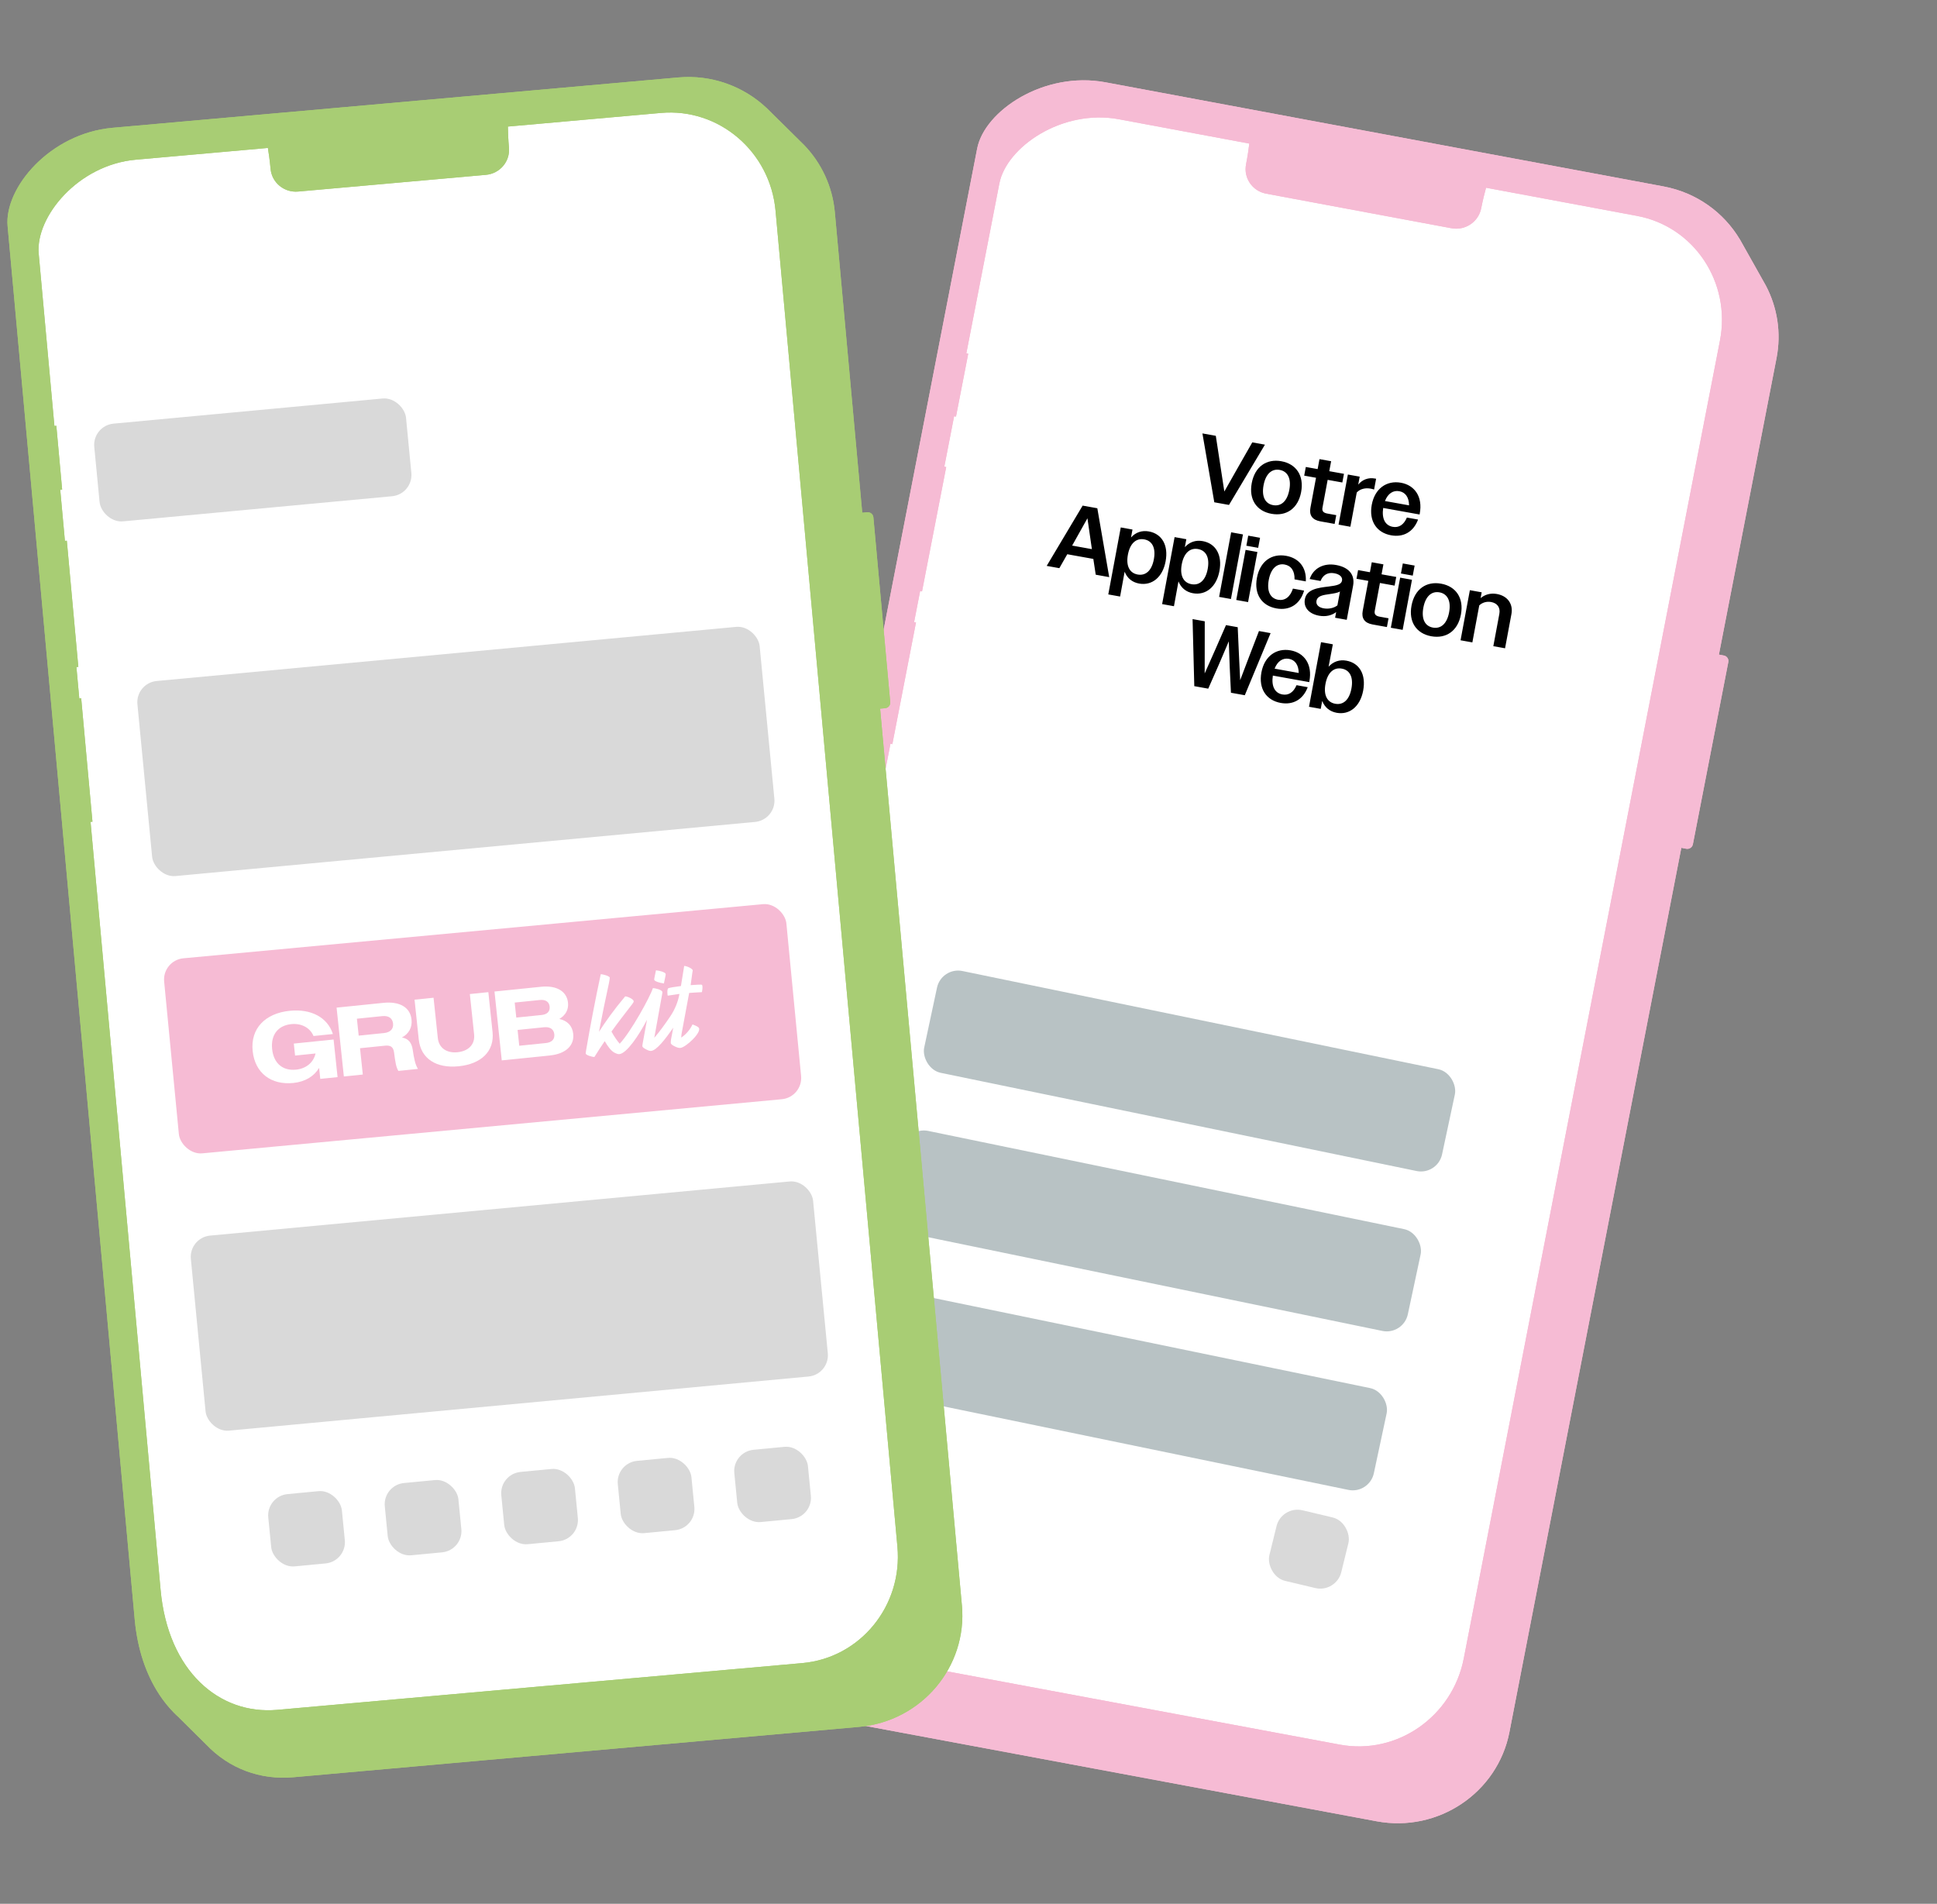 <svg width="231" height="227" viewBox="0 0 231 227" fill="none" xmlns="http://www.w3.org/2000/svg">
<rect x="0" y="0" width="231" height="227" fill="#808080" stroke="none"/>
<path d="M139.851 14.759L125.751 12.136L117.898 18.199L84.871 185.485L89.759 198.849L144.183 210.271L173.795 212.336L209.24 34.214L198.01 25.069L139.851 14.759Z" fill="white"/>
<path d="M180.011 206.518L200.509 101.092L201.099 101.203C201.463 101.27 201.816 101.033 201.886 100.674L206.113 78.938C206.182 78.578 205.944 78.23 205.579 78.162L204.99 78.052L211.862 42.705C212.457 39.641 211.941 36.626 210.594 34.062C210.491 33.865 210.379 33.671 210.266 33.478L207.806 29.102C207.72 28.942 207.631 28.784 207.539 28.627L207.479 28.521L207.477 28.527C205.574 25.351 202.352 22.969 198.384 22.229L187.962 20.284L131.837 9.814C124.499 8.446 117.41 13.21 116.533 17.717L84.683 181.531C83.995 185.07 84.159 188.229 84.978 190.896L84.969 190.88L84.982 190.914C85.262 191.824 85.619 192.679 86.048 193.47L86.056 193.491L86.064 193.503C86.205 193.763 86.353 194.014 86.51 194.26L86.501 194.257L88.708 198.197L88.697 198.178C90.532 201.7 93.721 204.024 97.629 204.752L164.174 217.164C171.512 218.532 178.604 213.769 180.012 206.521L180.011 206.518ZM98.011 196.503C91.199 195.232 86.772 188.569 88.634 178.989L106.193 88.686L106.418 88.729L109.238 74.219L109.013 74.176L109.731 70.48L109.956 70.522L112.841 55.688L112.616 55.645L113.784 49.631L114.009 49.673L115.467 42.174L115.242 42.132L119.18 21.879C120.02 17.556 126.638 12.95 133.452 14.222L148.987 17.12C148.924 17.649 148.799 18.568 148.598 19.604C148.283 21.224 149.358 22.786 150.999 23.092L173.101 27.215C174.742 27.521 176.327 26.455 176.642 24.834C176.83 23.868 177.063 22.961 177.221 22.385L187.233 24.251L195.226 25.743C202.037 27.013 206.465 33.677 205.112 40.628L174.566 197.739C173.215 204.688 166.597 209.294 159.785 208.024L152.143 206.598L98.009 196.502L98.011 196.503Z" fill="#F6BBD4"/>
<path d="M180.011 206.518L200.509 101.092L201.099 101.203C201.463 101.27 201.816 101.033 201.886 100.674L206.113 78.938C206.182 78.578 205.944 78.23 205.579 78.162L204.99 78.052L211.862 42.705C212.457 39.641 211.941 36.626 210.594 34.062C210.491 33.865 210.379 33.671 210.266 33.478L207.806 29.102C207.72 28.942 207.631 28.784 207.539 28.627L207.479 28.521L207.477 28.527C205.574 25.351 202.352 22.969 198.384 22.229L187.962 20.284L131.837 9.814C124.499 8.446 117.41 13.21 116.533 17.717L84.683 181.531C83.995 185.07 84.159 188.229 84.978 190.896L84.969 190.88L84.982 190.914C85.262 191.824 85.619 192.679 86.048 193.47L86.056 193.491L86.064 193.503C86.205 193.763 86.353 194.014 86.51 194.26L86.501 194.257L88.708 198.197L88.697 198.178C90.532 201.7 93.721 204.024 97.629 204.752L164.174 217.164C171.512 218.532 178.604 213.769 180.012 206.521L180.011 206.518ZM98.011 196.503C91.199 195.232 86.772 188.569 88.634 178.989L106.193 88.686L106.418 88.729L109.238 74.219L109.013 74.176L109.731 70.48L109.956 70.522L112.841 55.688L112.616 55.645L113.784 49.631L114.009 49.673L115.467 42.174L115.242 42.132L119.18 21.879C120.02 17.556 126.638 12.95 133.452 14.222L148.987 17.12C148.924 17.649 148.799 18.568 148.598 19.604C148.283 21.224 149.358 22.786 150.999 23.092L173.101 27.215C174.742 27.521 176.327 26.455 176.642 24.834C176.83 23.868 177.063 22.961 177.221 22.385L187.233 24.251L195.226 25.743C202.037 27.013 206.465 33.677 205.112 40.628L174.566 197.739C173.215 204.688 166.597 209.294 159.785 208.024L152.143 206.598L98.009 196.502L98.011 196.503Z" fill="#F6BBD4"/>
<rect opacity="0.28" width="63.082" height="12.411" rx="2.553" transform="matrix(0.979 0.202 -0.209 0.978 104.143 153.286)" fill="#00242D"/>
<rect opacity="0.28" width="63.082" height="12.411" rx="2.553" transform="matrix(0.979 0.202 -0.209 0.978 108.196 134.332)" fill="#00242D"/>
<rect opacity="0.28" width="63.082" height="12.411" rx="2.553" transform="matrix(0.979 0.202 -0.209 0.978 112.278 115.265)" fill="#00242D"/>
<path d="M22.505 17.834L8.214 19.113L2.356 27.06L17.351 196.825L25.785 208.358L81.311 204.667L110.363 198.67L94.666 17.834L81.311 12.067L22.505 17.834Z" fill="white"/>
<rect width="74.504" height="23.375" rx="2.553" transform="matrix(0.996 -0.093 0.096 0.995 16.143 81.437)" fill="#D9D9D9"/>
<rect width="37.329" height="11.712" rx="2.553" transform="matrix(0.996 -0.093 0.096 0.995 10.997 50.75)" fill="#D9D9D9"/>
<rect width="74.504" height="23.375" rx="2.553" transform="matrix(0.996 -0.093 0.096 0.995 19.331 114.501)" fill="#F6BBD4"/>
<rect width="74.504" height="23.375" rx="2.553" transform="matrix(0.996 -0.093 0.096 0.995 22.516 147.565)" fill="#D9D9D9"/>
<rect width="8.815" height="8.661" rx="2.553" transform="matrix(0.996 -0.095 0.098 0.995 31.743 178.395)" fill="#D9D9D9"/>
<rect width="8.815" height="8.661" rx="2.553" transform="matrix(0.996 -0.095 0.098 0.995 45.639 177.073)" fill="#D9D9D9"/>
<rect width="8.815" height="8.661" rx="2.553" transform="matrix(0.996 -0.095 0.098 0.995 59.533 175.751)" fill="#D9D9D9"/>
<rect width="8.815" height="8.661" rx="2.553" transform="matrix(0.996 -0.095 0.098 0.995 73.427 174.431)" fill="#D9D9D9"/>
<rect width="8.815" height="8.661" rx="2.553" transform="matrix(0.996 -0.095 0.098 0.995 87.322 173.11)" fill="#D9D9D9"/>
<rect width="8.808" height="8.669" rx="2.553" transform="matrix(0.973 0.231 -0.239 0.971 152.845 179.492)" fill="#D9D9D9"/>
<path d="M79.176 117.261L79.327 116.542C79.379 116.29 79.394 116.178 79.39 116.142C79.371 115.958 78.793 115.759 78.23 115.693L78.081 116.411C78.028 116.662 78.013 116.775 78.017 116.811C78.036 116.995 78.613 117.194 79.176 117.261Z" fill="white"/>
<path d="M82.183 118.396C82.578 118.368 83.142 118.323 83.709 118.303C83.755 118.112 83.789 117.801 83.769 117.606C83.757 117.496 83.736 117.424 83.695 117.417C83.612 117.387 82.98 117.415 82.363 117.466L82.566 115.986C82.606 115.736 82.619 115.737 82.615 115.701C82.596 115.517 81.979 115.195 81.593 115.173L81.207 117.571C80.527 117.653 79.798 117.776 79.699 117.835C79.586 117.897 79.573 118.267 79.6 118.524C79.609 118.61 79.615 118.67 79.633 118.718C80.141 118.641 80.637 118.566 81.029 118.513C80.859 119.457 80.491 120.356 79.955 121.157C79.326 122.1 78.643 123.035 78.028 123.745L78.95 118.627C78.985 118.463 78.998 118.338 78.993 118.289C78.963 118.008 78.095 117.814 77.858 117.826C77.548 118.84 75.231 123.05 73.902 124.451C73.618 124.119 73.257 123.62 72.922 123.001C73.684 121.937 74.477 120.919 75.397 119.728C75.537 119.541 75.58 119.45 75.572 119.377C75.546 119.134 74.877 118.819 74.558 118.803C73.205 120.408 72.214 121.816 71.429 123.029C71.795 121.105 72.2 119.166 72.618 117.237C72.671 116.985 72.724 116.622 72.719 116.573C72.699 116.378 71.879 116.153 71.643 116.165C71.013 119.102 70.398 122.297 69.899 125.219C69.859 125.47 69.844 125.57 69.849 125.618C69.87 125.813 70.621 126.033 70.886 126.031C71.317 125.345 71.715 124.726 72.117 124.142C72.521 124.828 72.89 125.321 73.296 125.525C73.618 125.69 73.765 125.7 73.87 125.689C74.721 125.602 76.147 123.545 77.159 121.593L76.647 124.395C76.615 124.596 76.599 124.695 76.606 124.757C76.611 124.804 76.658 124.859 76.723 124.915C76.72 124.915 76.718 124.918 76.716 124.919C76.767 124.958 76.825 124.996 76.888 125.033C76.948 125.07 77.014 125.107 77.083 125.141C77.405 125.306 77.552 125.316 77.657 125.305C78.298 125.24 79.316 123.952 80.291 122.534L80.027 123.917C80.003 124.067 79.988 124.29 79.995 124.364C80.012 124.523 80.238 124.659 80.518 124.791C80.769 124.914 80.973 124.967 81.144 124.95C81.799 124.883 83.702 123.097 83.341 122.555C83.263 122.439 82.996 122.294 82.584 122.151C82.305 122.771 81.784 123.367 81.24 123.719C81.247 123.532 81.266 123.346 81.3 123.17L82.187 118.394L82.183 118.396Z" fill="white"/>
<path d="M35.189 125.863L37.633 125.613C37.371 126.728 36.48 127.421 35.301 127.542C33.767 127.698 32.638 126.836 32.454 125.091C32.27 123.347 33.193 122.271 34.739 122.113C35.894 121.996 36.96 122.501 37.388 123.53L39.701 123.294C39.063 121.322 37.121 120.262 34.544 120.525C31.635 120.821 29.848 122.634 30.133 125.328C30.413 127.982 32.374 129.396 34.983 129.13C36.399 128.985 37.45 128.336 38.056 127.333L38.195 128.642L40.257 128.432L39.783 123.948L35.039 124.432L35.189 125.863Z" fill="white"/>
<path d="M47.935 123.705C48.769 123.262 49.176 122.491 49.079 121.573C48.925 120.116 47.679 119.377 45.722 119.576L40.14 120.146L41.007 128.355L43.267 128.125L42.935 124.986L45.9 124.684C46.588 124.614 46.906 124.834 46.995 125.498C47.148 126.674 47.241 127.27 47.51 127.692L49.843 127.454C49.507 126.913 49.362 126.144 49.222 125.186C49.1 124.351 48.737 123.856 47.935 123.705ZM45.794 123.178L42.777 123.485L42.563 121.467L45.581 121.159C46.324 121.083 46.806 121.39 46.876 122.048C46.945 122.7 46.53 123.103 45.794 123.178Z" fill="white"/>
<path d="M56.54 123.332C56.669 124.556 55.836 125.335 54.569 125.464C53.314 125.592 52.341 124.997 52.212 123.769L51.704 118.967L49.438 119.198L49.938 123.931C50.182 126.247 52.044 127.41 54.709 127.138C57.386 126.865 58.983 125.355 58.739 123.046L58.238 118.301L56.032 118.526L56.54 123.332Z" fill="white"/>
<path d="M66.704 121.494C67.462 121.049 67.825 120.367 67.739 119.557C67.597 118.213 66.406 117.468 64.52 117.66L58.971 118.226L59.838 126.436L65.573 125.851C67.486 125.656 68.507 124.656 68.361 123.272C68.26 122.323 67.672 121.714 66.704 121.494ZM61.381 119.542L64.392 119.235C65.054 119.168 65.488 119.444 65.549 120.02C65.611 120.613 65.244 120.959 64.581 121.026L61.571 121.333L61.381 119.542ZM65.085 124.37L61.925 124.692L61.726 122.808L64.885 122.486C65.589 122.414 66.041 122.715 66.105 123.32C66.17 123.936 65.787 124.3 65.085 124.371L65.085 124.37Z" fill="white"/>
<path d="M114.711 191.399L104.959 84.497L105.557 84.444C105.926 84.41 106.199 84.088 106.166 83.723L104.156 61.682C104.122 61.317 103.795 61.047 103.426 61.081L102.828 61.134L99.558 25.291C99.274 22.184 97.935 19.425 95.923 17.322C95.769 17.161 95.608 17.004 95.444 16.849L91.856 13.304C91.728 13.174 91.599 13.046 91.467 12.92L91.379 12.833V12.84C88.662 10.3 84.897 8.878 80.875 9.236L70.31 10.176L13.415 15.239C5.977 15.902 0.491 22.395 0.907 26.965L16.062 193.073C16.389 196.662 17.43 199.656 18.963 201.999L18.95 201.986L18.972 202.015C19.496 202.815 20.078 203.541 20.712 204.186L20.725 204.204L20.736 204.213C20.944 204.425 21.157 204.626 21.376 204.821H21.367L24.59 208.014L24.575 207.998C27.323 210.89 31.039 212.266 35.001 211.912L102.459 205.907C109.897 205.243 115.385 198.751 114.714 191.401L114.711 191.399ZM33.062 203.877C26.157 204.491 20.038 199.277 19.151 189.564L10.798 97.996L11.026 97.976L9.683 83.263L9.455 83.283L9.113 79.535L9.341 79.515L7.969 64.473L7.741 64.493L7.183 58.394L7.411 58.374L6.718 50.77L6.489 50.79L4.616 30.253C4.215 25.87 9.292 19.657 16.199 19.042L31.948 17.64C32.035 18.167 32.172 19.084 32.268 20.135C32.418 21.777 33.888 22.989 35.551 22.841L57.957 20.847C59.62 20.698 60.847 19.246 60.697 17.603C60.607 16.623 60.578 15.688 60.569 15.091L70.718 14.187L78.82 13.466C85.725 12.851 91.845 18.065 92.487 25.114L107.023 184.425C107.665 191.472 102.589 197.685 95.684 198.3L87.937 198.99L33.06 203.877H33.062Z" fill="#A8CD74"/>
<path d="M114.711 191.399L104.959 84.497L105.557 84.444C105.926 84.41 106.199 84.088 106.166 83.723L104.156 61.682C104.122 61.317 103.795 61.047 103.426 61.081L102.828 61.134L99.558 25.291C99.274 22.184 97.935 19.425 95.923 17.322C95.769 17.161 95.608 17.004 95.444 16.849L91.856 13.304C91.728 13.174 91.599 13.046 91.467 12.92L91.379 12.833V12.84C88.662 10.3 84.897 8.878 80.875 9.236L70.31 10.176L13.415 15.239C5.977 15.902 0.491 22.395 0.907 26.965L16.062 193.073C16.389 196.662 17.43 199.656 18.963 201.999L18.95 201.986L18.972 202.015C19.496 202.815 20.078 203.541 20.712 204.186L20.725 204.204L20.736 204.213C20.944 204.425 21.157 204.626 21.376 204.821H21.367L24.59 208.014L24.575 207.998C27.323 210.89 31.039 212.266 35.001 211.912L102.459 205.907C109.897 205.243 115.385 198.751 114.714 191.401L114.711 191.399ZM33.062 203.877C26.157 204.491 20.038 199.277 19.151 189.564L10.798 97.996L11.026 97.976L9.683 83.263L9.455 83.283L9.113 79.535L9.341 79.515L7.969 64.473L7.741 64.493L7.183 58.394L7.411 58.374L6.718 50.77L6.489 50.79L4.616 30.253C4.215 25.87 9.292 19.657 16.199 19.042L31.948 17.64C32.035 18.167 32.172 19.084 32.268 20.135C32.418 21.777 33.888 22.989 35.551 22.841L57.957 20.847C59.62 20.698 60.847 19.246 60.697 17.603C60.607 16.623 60.578 15.688 60.569 15.091L70.718 14.187L78.82 13.466C85.725 12.851 91.845 18.065 92.487 25.114L107.023 184.425C107.665 191.472 102.589 197.685 95.684 198.3L87.937 198.99L33.06 203.877H33.062Z" fill="#A8CD74"/>
<path d="M150.852 53.019L146.565 60.206L144.814 59.892L143.396 51.679L144.993 51.966L146.01 58.606L147.671 55.676L149.343 52.747L150.852 53.019ZM151.636 61.265C149.873 60.949 148.912 59.571 149.277 57.613C149.646 55.633 151.052 54.68 152.804 54.995C154.566 55.312 155.538 56.691 155.169 58.672C154.804 60.63 153.409 61.584 151.636 61.265ZM151.828 60.231C152.764 60.4 153.503 59.793 153.761 58.407C154.018 57.032 153.547 56.197 152.611 56.029C151.686 55.863 150.945 56.48 150.689 57.855C150.43 59.241 150.903 60.065 151.828 60.231ZM157.456 62.164C156.487 61.989 156.114 61.422 156.278 60.542L156.944 56.967L155.535 56.714L155.727 55.68L157.137 55.933L157.358 54.745L158.746 54.994L158.525 56.182L160.276 56.497L160.083 57.531L158.332 57.216L157.713 60.539C157.639 60.935 157.816 61.148 158.3 61.235L159.358 61.425L159.163 62.47L157.456 62.164ZM159.631 62.554L160.743 56.581L162.153 56.834L161.977 57.78C162.487 57.179 163.174 56.916 163.967 57.058L164.11 57.084L163.87 58.371C163.731 58.323 163.59 58.286 163.447 58.261C162.819 58.148 162.188 58.296 161.801 58.727L161.04 62.808L159.631 62.554ZM165.896 63.828C164.178 63.519 163.23 62.133 163.592 60.185C163.953 58.249 165.368 57.253 167.075 57.56C168.694 57.851 169.692 59.212 169.315 61.237L169.295 61.347L164.955 60.567C164.76 61.862 165.203 62.658 166.095 62.818C166.822 62.949 167.415 62.578 167.781 61.711L169.114 61.951C168.571 63.399 167.394 64.097 165.896 63.828ZM166.875 58.57C166.138 58.437 165.515 58.848 165.166 59.741L168.041 60.257C168.028 59.288 167.602 58.7 166.875 58.57ZM124.825 67.475L129.112 60.288L130.863 60.602L132.281 68.815L130.673 68.526L130.386 66.644L127.28 66.086L126.334 67.747L124.825 67.475ZM128.012 64.785L127.86 65.054L130.217 65.477L130.171 65.173L129.684 61.8L128.012 64.785ZM132.17 70.876L133.658 62.889L135.057 63.141L134.88 64.087C135.439 63.471 136.181 63.218 137.007 63.366C138.56 63.645 139.365 65.007 139.006 66.932C138.651 68.835 137.38 69.857 135.849 69.582C135.023 69.433 134.421 68.939 134.12 68.168L133.58 71.129L132.17 70.876ZM135.674 68.504C136.621 68.674 137.351 68.055 137.605 66.691C137.861 65.316 137.402 64.483 136.455 64.313C135.507 64.143 134.764 64.771 134.51 66.135C134.256 67.499 134.727 68.334 135.674 68.504ZM138.591 72.03L140.079 64.043L141.478 64.295L141.301 65.241C141.86 64.625 142.602 64.372 143.428 64.52C144.981 64.799 145.786 66.16 145.427 68.085C145.072 69.989 143.801 71.011 142.27 70.736C141.444 70.587 140.842 70.092 140.541 69.322L140.001 72.283L138.591 72.03ZM142.095 69.658C143.042 69.828 143.772 69.209 144.026 67.845C144.282 66.47 143.823 65.637 142.876 65.467C141.928 65.297 141.185 65.925 140.931 67.289C140.677 68.653 141.148 69.488 142.095 69.658ZM145.387 71.171L146.822 63.47L148.231 63.724L146.797 71.424L145.387 71.171ZM148.636 65.07L148.859 63.87L150.269 64.124L150.045 65.323L148.636 65.07ZM147.431 71.538L148.544 65.565L149.953 65.818L148.841 71.791L147.431 71.538ZM152.223 72.547C150.483 72.234 149.531 70.869 149.897 68.9C150.266 66.92 151.662 65.966 153.391 66.277C154.911 66.55 155.829 67.67 155.726 69.323L154.383 69.081C154.413 68.063 153.969 67.449 153.199 67.311C152.295 67.148 151.565 67.767 151.309 69.143C151.051 70.529 151.513 71.351 152.416 71.513C153.209 71.655 153.862 71.204 154.189 70.183L155.521 70.422C155.045 72.065 153.787 72.828 152.223 72.547ZM157.318 73.417C156.085 73.195 155.433 72.419 155.615 71.44C155.834 70.263 157.142 70.088 158.48 69.931C159.469 69.813 159.962 69.674 160.044 69.234C160.122 68.816 159.799 68.474 159.116 68.351C158.345 68.213 157.756 68.562 157.487 69.275L156.187 69.041C156.603 67.786 157.824 67.096 159.333 67.367C160.853 67.64 161.612 68.516 161.364 69.847L160.608 73.906L159.22 73.657L159.345 72.986C158.801 73.4 158.078 73.554 157.318 73.417ZM157 71.643C156.914 72.105 157.252 72.428 157.858 72.537C158.431 72.639 159.069 72.515 159.495 72.183L159.802 70.532C159.51 70.696 159.089 70.757 158.609 70.83C157.755 70.949 157.111 71.049 157 71.643ZM163.691 74.46C162.722 74.286 162.349 73.719 162.513 72.839L163.179 69.263L161.77 69.01L161.962 67.976L163.372 68.229L163.593 67.041L164.981 67.291L164.76 68.479L166.511 68.793L166.318 69.828L164.567 69.513L163.948 72.835C163.874 73.231 164.051 73.445 164.535 73.532L165.593 73.722L165.398 74.767L163.691 74.46ZM167.071 68.382L167.294 67.183L168.704 67.437L168.48 68.636L167.071 68.382ZM165.866 74.851L166.978 68.877L168.388 69.131L167.275 75.104L165.866 74.851ZM170.691 75.866C168.929 75.549 167.968 74.171 168.332 72.213C168.701 70.233 170.108 69.281 171.859 69.595C173.621 69.912 174.593 71.292 174.225 73.272C173.86 75.23 172.464 76.184 170.691 75.866ZM170.884 74.832C171.82 75 172.559 74.394 172.817 73.008C173.073 71.633 172.603 70.798 171.666 70.629C170.741 70.463 170 71.08 169.744 72.456C169.486 73.842 169.958 74.665 170.884 74.832ZM174.18 76.345L175.292 70.372L176.702 70.625L176.573 71.318C177.086 70.887 177.76 70.69 178.509 70.825C179.786 71.054 180.474 72.008 180.246 73.229L179.488 77.299L178.089 77.048L178.807 73.197C178.952 72.416 178.545 71.911 177.818 71.781C177.279 71.684 176.758 71.852 176.411 72.187L175.589 76.598L174.18 76.345ZM142.427 81.815L142.221 73.819L143.674 74.081L143.672 77.207L143.666 80.298L144.939 77.434L146.207 74.536L147.606 74.787L147.747 77.939L147.898 81.104L149.014 78.167L150.139 75.242L151.527 75.492L148.451 82.897L146.799 82.6L146.653 79.539L146.541 76.472L145.331 79.301L144.09 82.114L142.427 81.815ZM152.736 83.815C151.018 83.506 150.069 82.12 150.432 80.172C150.793 78.236 152.208 77.24 153.915 77.547C155.534 77.838 156.532 79.199 156.155 81.224L156.135 81.334L151.795 80.554C151.599 81.849 152.043 82.645 152.935 82.805C153.662 82.936 154.255 82.565 154.621 81.698L155.954 81.938C155.411 83.386 154.233 84.084 152.736 83.815ZM153.715 78.557C152.977 78.424 152.354 78.835 152.006 79.728L154.881 80.244C154.867 79.275 154.442 78.687 153.715 78.557ZM156.107 84.273L157.542 76.573L158.951 76.826L158.442 79.497C159.001 78.881 159.743 78.628 160.569 78.776C162.122 79.056 162.926 80.417 162.568 82.342C162.213 84.245 160.942 85.267 159.411 84.992C158.585 84.844 157.983 84.349 157.682 83.579L157.506 84.525L156.107 84.273ZM159.236 83.915C160.183 84.085 160.913 83.466 161.167 82.102C161.423 80.726 160.964 79.894 160.017 79.723C159.069 79.553 158.326 80.181 158.072 81.545C157.818 82.909 158.289 83.744 159.236 83.915Z" fill="black"/>
</svg>
